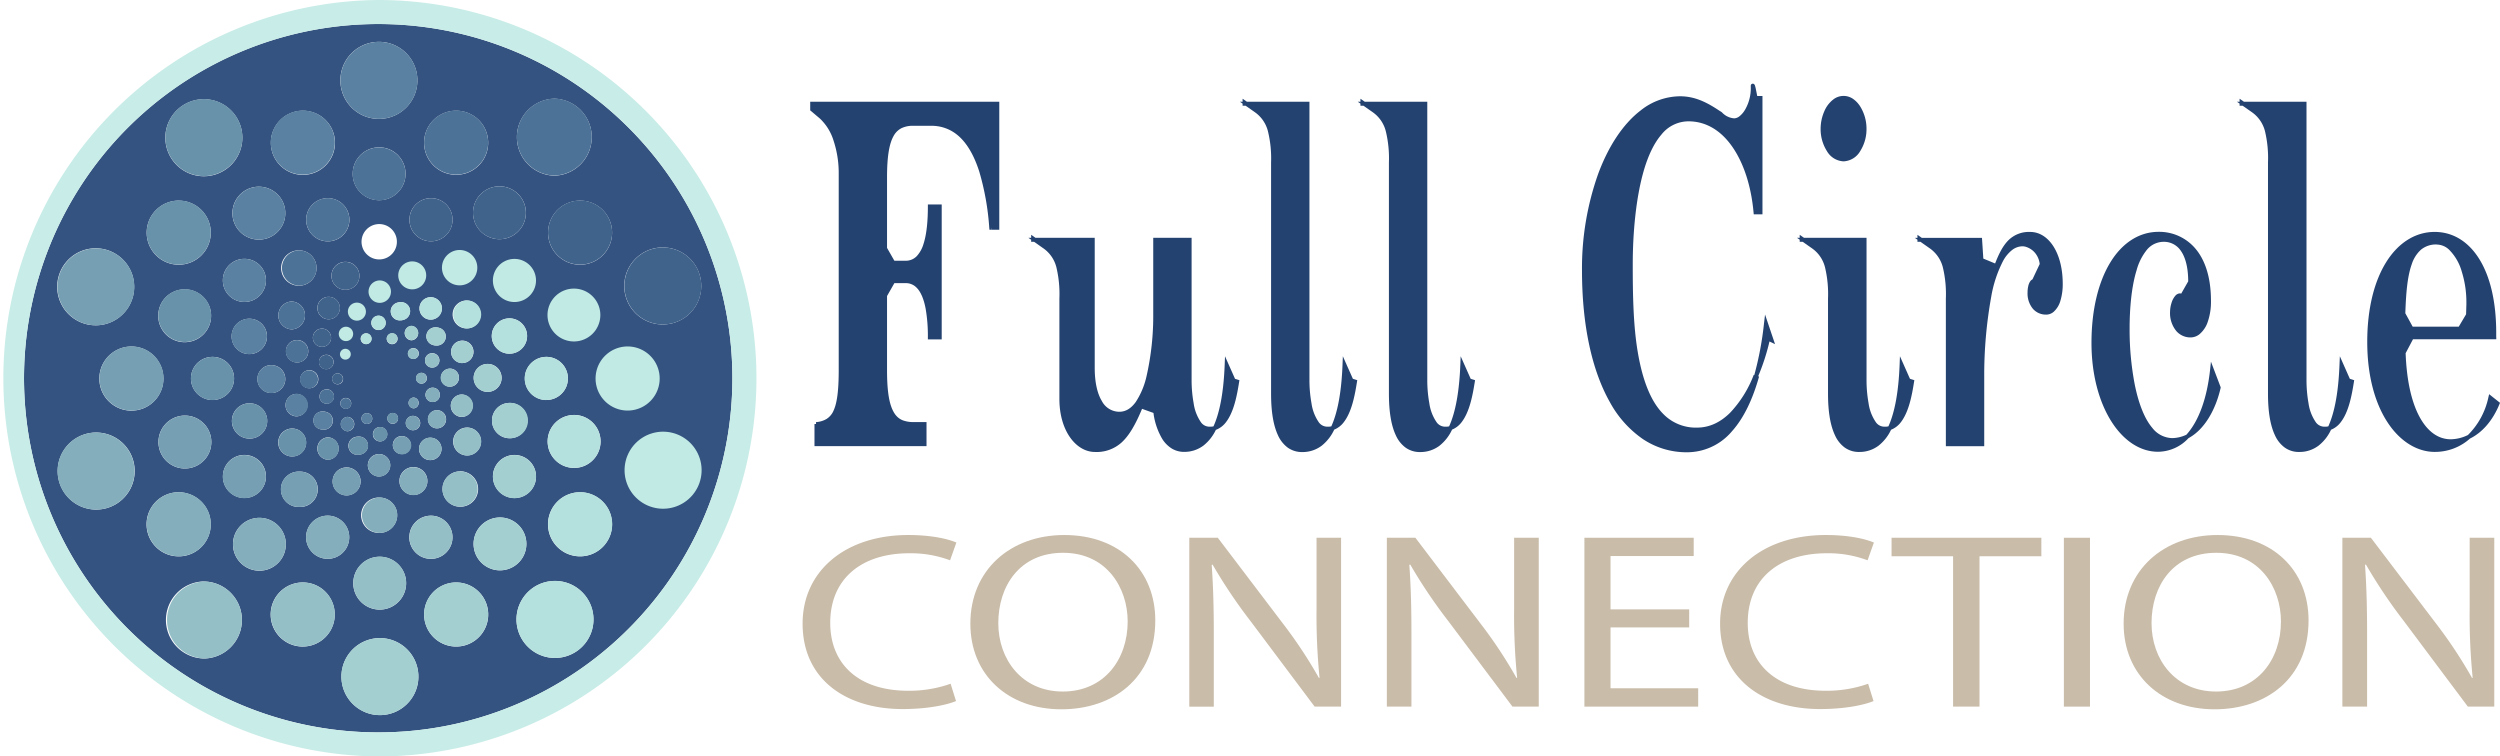 <svg xmlns="http://www.w3.org/2000/svg" viewBox="0 0 831.42 251.57"><defs><style>.cls-1{fill:#244270;}.cls-2{fill:#c9bca9;}.cls-3{fill:#345380;}.cls-4{fill:#c8ece7;}.cls-5{fill:#40638c;}.cls-6{fill:none;}.cls-7{fill:#4d7297;}.cls-8{fill:#5a81a1;}.cls-9{fill:#6891aa;}.cls-10{fill:#769fb3;}.cls-11{fill:#84aebc;}.cls-12{fill:#95bfc7;}.cls-13{fill:#a3cfd1;}.cls-14{fill:#b4e0dd;}.cls-15{fill:#c1eae4;}</style></defs><title>FCCAsset 1</title><g id="Layer_2" data-name="Layer 2"><g id="svg2"><g id="g10"><g id="g12"><path id="path14" class="cls-1" d="M329.66,75.74c-1.53-17.95-6.21-34.57-20-34.57h-6c-6.64,0-9.36,4.4-9.36,17.76V82.61L297,87.39h4.14c6.75,0,8.05-9.74,8.05-18.72h3.27v43.54h-3.27c0-8.78-1.3-18.71-8.05-18.71H297l-2.72,4.77V123.1c0,15.27,3.7,17.94,9.58,17.94h3.59v6.69H271.53V141h-.11c6.1-.57,8.17-4.58,8.17-17.94V57.79c0-8.21-2.51-15.47-6.53-18.91l-2.94-2.48V34.49h61.5V75.74h-2"/><path id="path16" class="cls-1" d="M329.66,75.74l.66-.06c-.77-9-2.31-17.71-5.46-24.24a21.46,21.46,0,0,0-6.08-7.92,14.7,14.7,0,0,0-9.15-3h-6a9.67,9.67,0,0,0-4.57,1c-2,1-3.36,2.94-4.22,5.77s-1.23,6.64-1.24,11.68V82.79l3,5.26h4.53a6.29,6.29,0,0,0,4.57-1.85c1.77-1.75,2.77-4.45,3.37-7.54a54,54,0,0,0,.78-10h-.67v.67h2.6v42.2h-2.6v.67h.67c0-4.43-.32-9.15-1.53-12.86a11.6,11.6,0,0,0-2.62-4.64,6.24,6.24,0,0,0-4.57-1.88h-4.53l-3,5.26v25c0,7.68.91,12.27,2.7,15.06a7.12,7.12,0,0,0,3.32,2.84,10.85,10.85,0,0,0,4.23.71h2.93v5.35H272.2v-6.68h-.78V141l.07.67a9.21,9.21,0,0,0,4.14-1.27c1.76-1.11,2.92-3,3.63-5.78a49.13,49.13,0,0,0,1-11.56V57.79a35.37,35.37,0,0,0-1.79-11.46,18.09,18.09,0,0,0-5-7.95h0l-2.71-2.28v-.93H331V75.07h-1.29v.67l.66-.06-.66.06v.67h2.62V33.83H269.45v2.88l3.18,2.68h0a16.86,16.86,0,0,1,4.58,7.37,34.27,34.27,0,0,1,1.72,11V123.1c0,6.64-.53,10.93-1.73,13.49a6.07,6.07,0,0,1-2.28,2.72,7.79,7.79,0,0,1-3.55,1.07l.06,1.33h.11V141h-.67v7.36h37.26v-8h-4.26a9.68,9.68,0,0,1-3.72-.61c-1.57-.66-2.82-1.92-3.75-4.51S295,128.78,295,123.1V98.45l2.44-4.29h3.75a4.93,4.93,0,0,1,3.63,1.5c1.46,1.43,2.43,3.93,3,6.89a53,53,0,0,1,.76,9.66v.67h4.6V68h-4.6v.66c0,4.46-.34,9.09-1.47,12.52a10.11,10.11,0,0,1-2.28,4.06,5,5,0,0,1-3.64,1.47h-3.75L295,82.44V58.93c0-6.63.69-11,2.11-13.57a6.24,6.24,0,0,1,2.63-2.7,8.47,8.47,0,0,1,3.95-.82h6A13.38,13.38,0,0,1,318,44.58c3.45,2.63,5.94,7.06,7.69,12.54A86.53,86.53,0,0,1,329,75.79l.06.62h.61v-.67"/><path id="path18" class="cls-1" d="M411.41,126.91c-.87,5.54-2.4,13.75-7.4,15.47,2.5-5.35,3.59-12.79,3.92-21l2.28,5.15ZM404,142.38c-2.07,4.39-5.34,7.26-10.13,7.26-5.77,0-8.7-6.11-9.57-12.79l-4.79-1.72c-4.68,11.45-8.6,14.51-15.35,14.51-5.66,0-11.1-6.49-11.1-17V99.23c0-8.41-1-13.94-5.66-17.19l-3.27-2.29h19.27v42.58c0,9.93,3.59,15.28,8.81,15.28,9.91,0,12-21.58,12-33.23V79.75h11.43v46.59c0,6.3,1.3,16.23,6.53,16.23A5.82,5.82,0,0,0,404,142.38ZM343.6,79.75v-.38l.54.38Z"/><path id="path20" class="cls-1" d="M411.41,126.91l-.66-.1a47.25,47.25,0,0,1-2.11,9,14.77,14.77,0,0,1-2,3.77,6.17,6.17,0,0,1-2.84,2.14l.22.63.6.28c2.57-5.49,3.65-13,4-21.26l-.66,0-.61.27,2.4,5.43,1.49.47.2-.64-.66-.1.66.1.2-.63-.91-.29-3.33-7.5-.11,2.86c-.32,8.17-1.42,15.55-3.86,20.75l-.66,1.42,1.48-.51a7.55,7.55,0,0,0,3.46-2.58c2.73-3.52,3.72-9.24,4.39-13.41l.09-.57-.55-.17ZM404,142.38l-.6-.28a13.4,13.4,0,0,1-3.85,5,9.1,9.1,0,0,1-5.68,1.84,6.38,6.38,0,0,1-3.45-1,10,10,0,0,1-3.63-4.46,23.84,23.84,0,0,1-1.83-6.79l-.06-.41-5.77-2.07-.24.59c-2.32,5.69-4.45,9.24-6.73,11.32s-4.72,2.77-8,2.78c-2.57,0-5.15-1.47-7.13-4.27a21,21,0,0,1-3.31-12.06V99.23a39.17,39.17,0,0,0-1.1-10.72,12.31,12.31,0,0,0-4.84-7h0l-1.54-1.08h16.49v41.92c0,5,.9,9,2.54,11.71a7.93,7.93,0,0,0,6.94,4.23c2.74,0,4.94-1.52,6.59-3.83,2.49-3.47,4-8.77,4.87-14.32a103.42,103.42,0,0,0,1.18-15.74v-24H395v45.93A39.84,39.84,0,0,0,396.29,137a12.49,12.49,0,0,0,2.13,4.34,4.76,4.76,0,0,0,3.74,1.89,6.24,6.24,0,0,0,2.07-.23l-.22-.63-.6-.28.6.28-.23-.63a5.28,5.28,0,0,1-1.62.16,3.47,3.47,0,0,1-2.72-1.41,14.66,14.66,0,0,1-2.47-6.38,43,43,0,0,1-.68-7.78V79.08H383.53v25.3a90.62,90.62,0,0,1-2.25,20.82,26,26,0,0,1-3.55,8.47c-1.52,2.1-3.29,3.27-5.51,3.27a6.59,6.59,0,0,1-5.79-3.59c-1.47-2.42-2.36-6.13-2.36-11V79.08H342l5,3.51h0a10.92,10.92,0,0,1,4.32,6.3,38,38,0,0,1,1,10.34v33.41c0,5.37,1.39,9.75,3.55,12.82s5.12,4.84,8.22,4.85a12.37,12.37,0,0,0,8.9-3.14c2.53-2.31,4.7-6,7.06-11.79l-.61-.25-.23.62,4.79,1.72.23-.62-.67.08a22.31,22.31,0,0,0,3.06,9.19,10.06,10.06,0,0,0,3,3,7.79,7.79,0,0,0,4.15,1.16,10.52,10.52,0,0,0,6.49-2.12,14.65,14.65,0,0,0,4.24-5.52l.68-1.45-1.51.53ZM343.6,79.75h.66v-.38h-.66l-.39.54.55.38.38-.54v-.67h-.54v.67h0v.66h2.66l-3.33-2.32v2.32h.67v-.66"/><path id="path22" class="cls-1" d="M450.6,126.91c-.87,5.54-2.4,13.75-7.4,15.47,2.5-5.35,3.59-12.79,3.91-21l2.29,5.15Zm-7.4,15.47c-2.07,4.39-5.34,7.26-10.13,7.26-7,0-9.68-7.64-9.68-18.72V54c0-8.4-1-13.94-5.66-17.19l-3.27-2.29h20.35v91.85c0,6.3,1.31,16.23,6.54,16.23a5.82,5.82,0,0,0,1.85-.19ZM413.92,34.49v-.38l.54.38Z"/><path id="path24" class="cls-1" d="M450.6,126.91l-.66-.1a47.51,47.51,0,0,1-2.11,9,14.86,14.86,0,0,1-2,3.76,6.27,6.27,0,0,1-2.84,2.14l.22.63.6.28c2.57-5.49,3.65-13,4-21.26l-.67,0-.6.27,2.4,5.43,1.48.47.21-.64-.66-.1.66.1.2-.63-.91-.29-3.33-7.5-.11,2.86c-.32,8.17-1.42,15.55-3.86,20.75l-.66,1.42,1.48-.51a7.55,7.55,0,0,0,3.46-2.58c2.73-3.52,3.72-9.24,4.39-13.41l.09-.57-.55-.17Zm-7.4,15.47-.61-.28a13.28,13.28,0,0,1-3.84,5,9.1,9.1,0,0,1-5.68,1.84,6.69,6.69,0,0,1-4.06-1.24c-1.68-1.2-2.93-3.32-3.75-6.2a39.32,39.32,0,0,1-1.21-10.61V54A39.1,39.1,0,0,0,423,43.26a12.28,12.28,0,0,0-4.84-7h0l-1.54-1.08h17.58v91.18A39.44,39.44,0,0,0,435.48,137a12.49,12.49,0,0,0,2.13,4.34,4.76,4.76,0,0,0,3.74,1.89,6.27,6.27,0,0,0,2.07-.23l-.22-.63-.61-.28.61.28-.23-.63a5.28,5.28,0,0,1-1.62.16,3.47,3.47,0,0,1-2.72-1.41,14.66,14.66,0,0,1-2.47-6.38,43,43,0,0,1-.68-7.78V33.83H412.35l5,3.5h0a11,11,0,0,1,4.32,6.3A38,38,0,0,1,422.72,54v76.95c0,5.6.68,10.35,2.29,13.8a10.41,10.41,0,0,0,3.22,4.09,8.07,8.07,0,0,0,4.84,1.5,10.52,10.52,0,0,0,6.49-2.12,14.65,14.65,0,0,0,4.24-5.52l.68-1.45-1.51.53ZM413.92,34.49h.66v-.38h-.66l-.39.54.55.39.38-.55v-.66h-.54v.66h0v.67h2.65l-3.32-2.33v2.33h.67v-.67"/><path id="path26" class="cls-1" d="M489.79,126.91c-.87,5.54-2.4,13.75-7.4,15.47,2.5-5.35,3.59-12.79,3.91-21l2.29,5.15Zm-7.4,15.47c-2.07,4.39-5.34,7.26-10.13,7.26-7,0-9.69-7.64-9.69-18.72V54c0-8.4-1-13.94-5.66-17.19l-3.26-2.29H474v91.85c0,6.3,1.31,16.23,6.53,16.23A5.85,5.85,0,0,0,482.39,142.38ZM453.1,34.49v-.38l.55.38Z"/><path id="path28" class="cls-1" d="M489.79,126.91l-.66-.1a46.81,46.81,0,0,1-2.12,9,14.54,14.54,0,0,1-2,3.76,6.27,6.27,0,0,1-2.84,2.14l.22.63.6.28c2.57-5.49,3.65-13,4-21.26l-.67,0-.61.27,2.41,5.43,1.48.47.21-.64-.66-.1.66.1.2-.63-.91-.29-3.33-7.5-.11,2.86c-.33,8.17-1.42,15.55-3.86,20.75l-.67,1.42,1.49-.51a7.55,7.55,0,0,0,3.46-2.58c2.73-3.52,3.72-9.24,4.39-13.41l.08-.57-.54-.17Zm-7.4,15.47-.61-.28a13.28,13.28,0,0,1-3.84,5,9.12,9.12,0,0,1-5.68,1.84,6.69,6.69,0,0,1-4.06-1.24c-1.68-1.2-2.94-3.32-3.76-6.2a39.76,39.76,0,0,1-1.2-10.61V54a39.1,39.1,0,0,0-1.1-10.71,12.29,12.29,0,0,0-4.85-7h0l-1.54-1.08h17.58v91.18A39.44,39.44,0,0,0,474.67,137a12.32,12.32,0,0,0,2.13,4.34,4.75,4.75,0,0,0,3.73,1.89,6.3,6.3,0,0,0,2.08-.23l-.22-.63-.61-.28.61.28-.23-.63a5.32,5.32,0,0,1-1.63.16,3.46,3.46,0,0,1-2.71-1.41,14.66,14.66,0,0,1-2.47-6.38,43,43,0,0,1-.68-7.78V33.83H451.54l5,3.5h0a11,11,0,0,1,4.33,6.3A38,38,0,0,1,461.91,54v76.95c0,5.6.67,10.35,2.29,13.8a10.32,10.32,0,0,0,3.22,4.09,8.07,8.07,0,0,0,4.84,1.5,10.52,10.52,0,0,0,6.49-2.12,14.65,14.65,0,0,0,4.24-5.52l.68-1.45-1.51.53ZM453.1,34.49h.67v-.38h-.67l-.38.54.54.39.39-.55v-.66h-.55v.66h0v.67h2.65l-3.31-2.33v2.33h.66v-.67"/><path id="path30" class="cls-1" d="M588,112.59A70.45,70.45,0,0,1,584.05,125a107.75,107.75,0,0,0,3.27-17.38l1.85,5.54ZM584.05,125c-4.13,14.89-11.64,24.63-23.29,24.63-21.23,0-34.18-23.87-34.18-59.77,0-31.32,13.83-57.29,31.89-57.29,5,0,8.93,2.1,13.17,5,.22.19.11,0,.33.19l.22.19a6.87,6.87,0,0,0,4.46,2.1c3.05,0,6.21-5.16,6.21-10.7,0-1.14,0-1.9,1,3.25h1.63v38h-1.63c-1.64-18.14-10.24-30.93-22.32-30.93-15.35,0-19.16,27.69-19.16,48.31,0,26.73,2.51,55,22.21,55,8.82,0,15.24-7.63,19.48-17.94"/><path id="path32" class="cls-1" d="M588,112.59l-.65-.14a70.38,70.38,0,0,1-3.88,12.29l.61.27.64.18A108.52,108.52,0,0,0,588,107.71l-.66-.08-.63.21,1.85,5.54.63-.21.29-.61-1.2-.57-.76-.36-.18.82.65.14-.29.6,1.2.58,1.42.68L587,104.61l-.35,2.94a107.73,107.73,0,0,1-3.25,17.27l1.26.45a72.24,72.24,0,0,0,4-12.53l-.65-.15-.29.6ZM584.05,125l-.64-.18c-2,7.38-4.93,13.45-8.68,17.63a18.18,18.18,0,0,1-14,6.51,24.65,24.65,0,0,1-13.93-4.18c-6.14-4.09-11-11.1-14.4-20.46s-5.18-21.06-5.18-34.46c0-15.56,3.44-29.79,9.09-40.07a38.21,38.21,0,0,1,9.93-12.14,20,20,0,0,1,12.2-4.41c4.81,0,8.58,2,12.8,4.85l.37-.55-.44.5.26.18.35.08v-.55l-.1.54h.1v-.55l-.1.54.09-.52-.28.45.19.07.09-.52-.28.45.09-.15-.1.14h0l.09-.15-.1.14,0,0h0l.22.19.44-.5-.44.5a7.56,7.56,0,0,0,4.9,2.27,4.45,4.45,0,0,0,2.67-1,10.53,10.53,0,0,0,3-4.25,16,16,0,0,0,1.21-6.08c0-.22,0-.42,0-.55v-.09l-.4-.06.37.15,0-.09-.4-.06.37.15-.57-.24.45.42.12-.18-.57-.24.45.42-.48-.45v.66a.68.68,0,0,0,.48-.21l-.48-.45v0l-.33.55a.59.59,0,0,0,.33.1v-.65l-.33.55.31-.51-.5.33a.52.52,0,0,0,.19.18l.31-.51-.5.33.3-.2-.33.15,0,.05.3-.2-.33.15,0,.06c.11.34.36,1.48.8,3.81l.11.54h1.51V69.91h-1v.67l.66-.06c-.83-9.16-3.41-17-7.36-22.59s-9.33-9-15.62-9a12.83,12.83,0,0,0-10,4.88c-3.91,4.54-6.33,11.68-7.83,19.63a136.88,136.88,0,0,0-2,24.47c0,13.39.62,27.18,3.74,37.71,1.56,5.27,3.76,9.74,6.87,12.92a16.48,16.48,0,0,0,12.26,5,16.69,16.69,0,0,0,11.92-5.3,39.49,39.49,0,0,0,8.18-13.06l-.62-.25-.64-.18.64.18-.61-.26a38.08,38.08,0,0,1-7.88,12.62c-3.16,3.11-6.78,4.92-11,4.92a15.11,15.11,0,0,1-11.31-4.64c-4.34-4.42-6.94-11.83-8.41-20.65S543,98,543,88c0-10.27,1-22.31,3.8-31.7,1.41-4.69,3.3-8.72,5.73-11.53a11.51,11.51,0,0,1,9-4.42c5.79,0,10.75,3,14.53,8.39s6.32,13,7.12,21.94l.06.61h2.9V31.92h-2.29v.66l.65-.12c-.3-1.58-.51-2.6-.65-3.25-.08-.32-.14-.55-.19-.72l-.1-.25-.12-.17-.16-.14a.7.7,0,0,0-.36-.1h0a.75.75,0,0,0-.46.18.78.78,0,0,0-.2.33l0,.25c0,.22,0,.47,0,.74a14.29,14.29,0,0,1-1.87,7.09,7.73,7.73,0,0,1-1.83,2.19,3,3,0,0,1-1.84.75,6.17,6.17,0,0,1-4-1.93h0l-.22-.2-.44.51.44-.5-.25-.18-.35-.08v.55l.1-.54h-.1v.55l.1-.54-.1.51.28-.44-.18-.07-.1.51.28-.44-.09.14.11-.13h0l-.09.14.11-.13,0,0,0,0,0,0c-4.27-2.88-8.34-5.08-13.55-5.07a21.22,21.22,0,0,0-13,4.68c-5.89,4.5-10.76,11.91-14.18,21.15a93.82,93.82,0,0,0-5.37,32.12c0,18,3.25,33.07,9.22,43.67a35.51,35.51,0,0,0,11,12.36,26,26,0,0,0,14.67,4.41,19.54,19.54,0,0,0,15-7c3.95-4.41,6.89-10.66,9-18.17l-1.26-.43.61.26"/><path id="path34" class="cls-1" d="M635.87,126.91c-.87,5.54-2.4,13.75-7.4,15.47,2.5-5.35,3.59-12.79,3.92-21l2.28,5.15ZM613.12,53c-4,0-7-5-7-10.13s2.94-10.31,7-10.31,7,5.16,7,10.31S617.15,53,613.12,53Zm15.35,89.36c-2.07,4.39-5.34,7.26-10.12,7.26-7,0-9.69-7.64-9.69-18.72V99.23c0-8.41-1-13.94-5.66-17.19l-3.27-2.29h20.36v46.59c0,6.3,1.3,16.23,6.53,16.23a5.79,5.79,0,0,0,1.85-.19ZM599.19,79.75v-.38l.54.38Z"/><path id="path36" class="cls-1" d="M635.87,126.91l-.66-.1a47.51,47.51,0,0,1-2.11,9,14.86,14.86,0,0,1-2,3.76,6.17,6.17,0,0,1-2.84,2.14l.22.63.6.28c2.57-5.49,3.65-13,4-21.26l-.66,0-.61.27,2.4,5.43,1.49.47.2-.64-.66-.1.66.1.2-.63-.91-.29-3.33-7.5-.11,2.86c-.32,8.17-1.42,15.55-3.85,20.75l-.67,1.42,1.49-.51a7.57,7.57,0,0,0,3.45-2.58c2.73-3.52,3.72-9.24,4.39-13.41l.09-.57-.55-.17ZM613.12,53v-.67a5.48,5.48,0,0,1-4.44-2.83,12.39,12.39,0,0,1-1.86-6.63,12.78,12.78,0,0,1,1.87-6.72,7.2,7.2,0,0,1,2-2.15,4.19,4.19,0,0,1,4.84,0,8.37,8.37,0,0,1,2.79,3.61,13.38,13.38,0,0,1,1.09,5.26,12.39,12.39,0,0,1-1.86,6.63,5.48,5.48,0,0,1-4.44,2.83v1.33a6.76,6.76,0,0,0,5.55-3.43,13.61,13.61,0,0,0,2.08-7.36,14,14,0,0,0-2.08-7.44,8.7,8.7,0,0,0-2.39-2.54,5.54,5.54,0,0,0-6.32,0,9.62,9.62,0,0,0-3.27,4.19,14.56,14.56,0,0,0-1.2,5.79,13.61,13.61,0,0,0,2.08,7.36,6.76,6.76,0,0,0,5.55,3.43Zm15.35,89.36-.6-.28a13.38,13.38,0,0,1-3.84,5,9.14,9.14,0,0,1-5.68,1.84,6.7,6.7,0,0,1-4.07-1.24c-1.68-1.2-2.93-3.32-3.75-6.2a39.72,39.72,0,0,1-1.21-10.61V99.23a39.17,39.17,0,0,0-1.1-10.72,12.31,12.31,0,0,0-4.84-7h0l-1.54-1.08h17.58v45.93A39.84,39.84,0,0,0,620.75,137a12.49,12.49,0,0,0,2.13,4.34,4.76,4.76,0,0,0,3.74,1.89,6.24,6.24,0,0,0,2.07-.23l-.22-.63-.6-.28.6.28-.22-.63a5.39,5.39,0,0,1-1.63.16,3.45,3.45,0,0,1-2.71-1.41,14.66,14.66,0,0,1-2.48-6.38,43,43,0,0,1-.68-7.78V79.08H597.62l5,3.51h0a10.92,10.92,0,0,1,4.32,6.3,38,38,0,0,1,1,10.34v31.69c0,5.6.68,10.35,2.3,13.8a10.3,10.3,0,0,0,3.21,4.09,8.08,8.08,0,0,0,4.85,1.5,10.51,10.51,0,0,0,6.48-2.12,14.65,14.65,0,0,0,4.24-5.52l.68-1.45-1.5.53ZM599.19,79.75h.66v-.38h-.66l-.38.54.54.38.38-.54v-.67h-.54v.67h0v.66h2.66l-3.33-2.32v2.32h.67v-.66"/><path id="path38" class="cls-1" d="M680.5,104c-2.94,0-5.44-2.29-5.44-6.68,0-1.91.54-3.63,1.41-3.82L679.09,88a7.12,7.12,0,0,0-6.32-6.69c-11.75,0-13.5,31.32-13.5,44.12v22.34H647.84V99.23c0-8.41-1-13.94-5.65-17.19l-3.27-2.29h19.59l.44,6.68,5,2.1c2.83-7.64,5.66-10.69,11.33-10.69s10.12,6.49,10.12,16.61C685.4,99.61,683.66,104,680.5,104ZM638.37,79.75v-.38l.55.38Z"/><path id="path40" class="cls-1" d="M680.5,104v-.67a4.29,4.29,0,0,1-3.32-1.47,6.63,6.63,0,0,1-1.46-4.54,7.17,7.17,0,0,1,.35-2.34,2.34,2.34,0,0,1,.34-.66c.11-.14.18-.17.21-.17l.32-.08,2.83-6,0-.19a8.09,8.09,0,0,0-3-5.73A7.93,7.93,0,0,0,674.55,81a5.29,5.29,0,0,0-1.78-.36,7.14,7.14,0,0,0-4.35,1.5c-2.22,1.68-3.88,4.53-5.18,8-3.9,10.44-4.63,26.82-4.63,35.27v21.67h-10.1V99.23a39.17,39.17,0,0,0-1.1-10.72,12.35,12.35,0,0,0-4.84-7h0L641,80.41h16.86l.42,6.48,6,2.53.24-.65c1.4-3.79,2.79-6.38,4.44-8a8.33,8.33,0,0,1,6.26-2.3c2.5,0,4.82,1.45,6.58,4.21s2.87,6.78,2.87,11.74a15.51,15.51,0,0,1-1.2,6.42,5.14,5.14,0,0,1-1.35,1.84,2.59,2.59,0,0,1-1.68.62v1.34a3.94,3.94,0,0,0,2.52-.92,7.83,7.83,0,0,0,2.3-3.82,19,19,0,0,0,.74-5.48c0-5.16-1.16-9.43-3.08-12.46s-4.65-4.82-7.7-4.82a9.67,9.67,0,0,0-7.19,2.67c-1.89,1.84-3.33,4.6-4.76,8.46l.62.23.26-.61L659.59,86l-.45-6.9H636.81l5,3.51h0a11,11,0,0,1,4.32,6.3,38,38,0,0,1,1,10.34V148.4h12.76v-23a147,147,0,0,1,2.33-26.73,40.84,40.84,0,0,1,4-12,11.7,11.7,0,0,1,2.94-3.52,5.74,5.74,0,0,1,3.55-1.24,4.35,4.35,0,0,1,1.33.28,6.49,6.49,0,0,1,2.65,1.8,7,7,0,0,1,1.67,4l.67-.07-.61-.28-2.61,5.53.6.29-.14-.66a1.79,1.79,0,0,0-1,.65,4.4,4.4,0,0,0-.73,1.67,9.22,9.22,0,0,0-.24,2.16,8,8,0,0,0,1.79,5.43,5.72,5.72,0,0,0,4.32,1.92ZM638.37,79.75H639v-.38h-.67l-.38.54.55.38.38-.54v-.67h-.55v.67h0v.66H641l-3.32-2.32v2.32h.66v-.66"/><path id="path42" class="cls-1" d="M727.64,145.06c4.13-4.59,7-12,8.05-22l2.18,5.72C736.24,136.08,732.53,142.38,727.64,145.06Zm0,0a13.25,13.25,0,0,1-9.91,4.58c-11.65,0-21.44-14.9-21.44-35.52,0-22.15,9.25-36.28,21.66-36.28,8.38,0,16.76,6.11,16.76,22.34,0,6.49-2.5,11.46-6.2,11.46-3,0-6.1-2.48-6.1-7.83,0-2.48,1.2-5.54,2.61-5.54.22,0,.44.19.66.19l2.72-4.77c0-9.93-3.92-13.94-8.82-13.94-9.79,0-12.08,16.61-12.08,29.6,0,15.27,3.37,37,14.91,37a12.46,12.46,0,0,0,5.23-1.33"/><path id="path44" class="cls-1" d="M727.64,145.06l.49.44c4.28-4.74,7.12-12.32,8.22-22.33l-.66-.07-.62.23,2.17,5.73.63-.24-.65-.14c-1.6,7.13-5.26,13.27-9.9,15.79l.32.59.49.44-.49-.44.32.58c5.15-2.83,8.89-9.29,10.56-16.67l0-.2-3.23-8.5L735,123c-1.08,9.85-3.89,17.17-7.89,21.59l-2.63,2.91,3.45-1.88Zm0,0-.49-.46a12.55,12.55,0,0,1-9.42,4.37c-5.52,0-10.69-3.53-14.52-9.71S697,124.33,697,114.12c0-11,2.3-19.94,6.08-26.1s9-9.51,14.92-9.52a14.4,14.4,0,0,1,11,4.86c3,3.41,5.07,8.81,5.08,16.82a17.21,17.21,0,0,1-1.64,7.85,6.73,6.73,0,0,1-1.77,2.2,3.49,3.49,0,0,1-2.13.74,4.9,4.9,0,0,1-3.7-1.68,8.08,8.08,0,0,1-1.73-5.48,8.7,8.7,0,0,1,.72-3.43,3.73,3.73,0,0,1,.7-1.13c.24-.25.42-.32.52-.31V98.7l0,.23h0V98.7l0,.23v0h0v0l.19.09a1.34,1.34,0,0,0,.51.11h.39l3-5.26v-.18c0-5-1-8.67-2.69-11.08a8,8,0,0,0-6.79-3.53,8.53,8.53,0,0,0-6.51,3c-2.53,2.81-4.05,7.17-5,12.05a83.68,83.68,0,0,0-1.25,15.2c0,7.68.84,17,3.16,24.44a26.78,26.78,0,0,0,4.72,9.39,9.93,9.93,0,0,0,7.7,3.88,13,13,0,0,0,5.51-1.4l-.28-.6-.49-.46.49.46-.29-.61a11.57,11.57,0,0,1-4.94,1.27,8.6,8.6,0,0,1-6.69-3.4c-2.78-3.26-4.71-8.66-5.89-14.67a96.7,96.7,0,0,1-1.66-18.3c0-6.46.57-13.81,2.33-19.48A18.55,18.55,0,0,1,714.05,83a7.24,7.24,0,0,1,5.53-2.58,6.71,6.71,0,0,1,5.7,3c1.48,2.08,2.45,5.43,2.45,10.31h.67l-.58-.33-2.72,4.77.58.33V98l0-.23h0V98l0-.23v0h0v0l-.2-.08a1.31,1.31,0,0,0-.51-.12,2.11,2.11,0,0,0-1.48.73,6.35,6.35,0,0,0-1.31,2.43,10.24,10.24,0,0,0-.49,3,9.36,9.36,0,0,0,2.08,6.36,6.2,6.2,0,0,0,4.69,2.13,4.79,4.79,0,0,0,2.93-1,9.1,9.1,0,0,0,2.91-4.41,20.46,20.46,0,0,0,1-6.7c0-8.23-2.13-14-5.41-17.7a15.73,15.73,0,0,0-12-5.31c-6.48,0-12.12,3.71-16.05,10.15s-6.28,15.63-6.28,26.8c0,10.42,2.47,19.41,6.45,25.84s9.53,10.34,15.66,10.35a13.94,13.94,0,0,0,10.4-4.8l2.32-2.51-3.1,1.45.29.61"/><path id="path46" class="cls-1" d="M782.17,126.91c-.87,5.54-2.39,13.75-7.4,15.47,2.5-5.35,3.6-12.79,3.92-21l2.29,5.15Zm-7.4,15.47c-2.06,4.39-5.33,7.26-10.12,7.26-7,0-9.69-7.64-9.69-18.72V54c0-8.4-1-13.94-5.66-17.19L746,34.49h20.35v91.85c0,6.3,1.31,16.23,6.53,16.23A5.79,5.79,0,0,0,774.77,142.38ZM745.49,34.49v-.38l.55.38Z"/><path id="path48" class="cls-1" d="M782.17,126.91l-.66-.1a47.51,47.51,0,0,1-2.11,9,14.56,14.56,0,0,1-2,3.76,6.17,6.17,0,0,1-2.84,2.14l.22.63.6.28c2.57-5.49,3.66-13,4-21.26l-.67,0-.61.27,2.41,5.43,1.48.47.2-.64-.66-.1.66.1.21-.63-.92-.29-3.32-7.5-.12,2.86c-.32,8.17-1.41,15.55-3.85,20.75l-.67,1.42L775,143a7.47,7.47,0,0,0,3.45-2.58c2.74-3.52,3.72-9.24,4.39-13.41l.09-.57-.54-.17Zm-7.4,15.47-.6-.28a13.38,13.38,0,0,1-3.84,5,9.14,9.14,0,0,1-5.68,1.84,6.69,6.69,0,0,1-4.06-1.24c-1.68-1.2-2.94-3.32-3.76-6.2a39.76,39.76,0,0,1-1.2-10.61V54a39.1,39.1,0,0,0-1.1-10.71,12.34,12.34,0,0,0-4.85-7h0l-1.53-1.08h17.57v91.18A39.86,39.86,0,0,0,767.06,137a12.48,12.48,0,0,0,2.12,4.34,4.77,4.77,0,0,0,3.74,1.89A6.24,6.24,0,0,0,775,143l-.22-.63-.6-.28.6.28-.22-.63a5.35,5.35,0,0,1-1.63.16,3.46,3.46,0,0,1-2.71-1.41,14.66,14.66,0,0,1-2.48-6.38,43.84,43.84,0,0,1-.67-7.78V33.83H743.93l5,3.5h0a11,11,0,0,1,4.33,6.3,38.06,38.06,0,0,1,1,10.34v76.95c0,5.6.68,10.35,2.3,13.8a10.32,10.32,0,0,0,3.22,4.09,8,8,0,0,0,4.84,1.5,10.49,10.49,0,0,0,6.48-2.12,14.41,14.41,0,0,0,4.24-5.53l.69-1.44-1.51.53ZM745.49,34.49h.67v-.38h-.67l-.38.54.54.39.39-.55v-.66h-.55v.66h0v.67h2.66l-3.33-2.33v2.33h.67v-.67"/><path id="path50" class="cls-1" d="M821.14,145.25a25.55,25.55,0,0,0,7.08-13l2.39,1.91C828.44,139.52,825.06,143.34,821.14,145.25ZM810.37,80.7c-9.47,0-10.67,10.89-11.11,23.68l2.73,5H818.1l2.72-4.59.11-3.43v-1c0-8.78-3.7-19.67-10.56-19.67Zm19.15,31.51H802.09l-2.72,5.16c.76,20.62,7.84,29.4,15.68,29.4a14.06,14.06,0,0,0,6.09-1.52,16.77,16.77,0,0,1-11.43,4.39c-10.88,0-21.77-12.79-21.77-35.9,0-22.34,9.58-35.9,21.77-35.9,11.76,0,19.81,12.41,19.81,32.84v1.53"/><path id="path52" class="cls-1" d="M821.14,145.25l.46.48a26.14,26.14,0,0,0,7.27-13.31l-.65-.16-.42.52,2.4,1.91.41-.52-.61-.25c-2.13,5.23-5.41,8.91-9.15,10.73l.29.6.46.48-.46-.48.3.6c4.09-2,7.57-6,9.79-11.43l.19-.46-3.61-2.87-.24,1a24.89,24.89,0,0,1-6.88,12.65l-3.2,3,4-1.92ZM810.37,80.7V80a9.13,9.13,0,0,0-6.1,2c-2.36,2-3.66,5.19-4.45,9a82.27,82.27,0,0,0-1.22,13.23v.18l3,5.47h16.88l3-5.05.11-3.62v-1A33.06,33.06,0,0,0,818.82,87,14.85,14.85,0,0,0,815.35,82a7.4,7.4,0,0,0-5-2v1.33a6.1,6.1,0,0,1,4.1,1.67,16.75,16.75,0,0,1,4.29,7.45,33.73,33.73,0,0,1,1.5,9.88v.95l-.1,3.25-2.44,4.11H802.38l-2.53-4.62-.59.32.67,0c.21-6.38.63-12.26,2.13-16.43a11,11,0,0,1,3.07-4.86,7.78,7.78,0,0,1,5.24-1.74Zm19.15,31.51v-.67H801.69l-3,5.67v.18c.38,10.38,2.35,17.84,5.27,22.76s6.89,7.3,11.07,7.29a14.79,14.79,0,0,0,6.39-1.59l-.3-.6-.44-.5a16.1,16.1,0,0,1-11,4.22c-5.17,0-10.41-3-14.41-9s-6.69-14.79-6.69-26.24c0-11.08,2.38-19.93,6.21-26s9.06-9.26,14.89-9.27c5.64,0,10.34,2.94,13.75,8.45s5.4,13.6,5.4,23.73v1.53h.66v0h.67v-1.53c0-10.3-2-18.62-5.59-24.43s-8.76-9.09-14.89-9.08c-6.35,0-12,3.56-16,9.88s-6.41,15.42-6.41,26.69c0,11.66,2.74,20.76,6.91,27s9.81,9.58,15.52,9.59a17.45,17.45,0,0,0,11.88-4.57l3.49-3.15-4.23,2.06a13.35,13.35,0,0,1-5.8,1.46c-3.66,0-7.15-2-9.92-6.65s-4.72-11.88-5.09-22.12l-.67,0,.59.31,2.53-4.8h27.7v-.67h-.67"/><path id="path54" class="cls-2" d="M317.94,233.15c-3.2,1.33-9.59,2.66-17.77,2.66-19,0-33.25-10-33.25-28.4,0-17.57,14.28-29.48,35.14-29.48,8.39,0,13.68,1.5,16,2.5l-2.1,5.91A37.1,37.1,0,0,0,302.36,184c-15.77,0-26.25,8.41-26.25,23.15,0,13.74,9.48,22.57,25.85,22.57a41,41,0,0,0,14.18-2.33l1.8,5.75"/><path id="path56" class="cls-2" d="M332,207.24c0,12,7.79,22.74,21.46,22.74s21.57-10.58,21.57-23.32c0-11.16-7-22.82-21.47-22.82S332,194.92,332,207.24Zm52.21-.91c0,19.32-14.07,29.56-31.24,29.56-17.78,0-30.26-11.49-30.26-28.48,0-17.82,13.28-29.48,31.25-29.48,18.37,0,30.25,11.74,30.25,28.4"/><path id="path58" class="cls-2" d="M395.52,235V178.84H405l21.56,28.4a153.54,153.54,0,0,1,12.08,18.24l.2-.08a208.12,208.12,0,0,1-1-23.07V178.84H446V235h-8.79l-21.36-28.49a171.55,171.55,0,0,1-12.58-18.74l-.3.09c.5,7.08.7,13.82.7,23.15v24h-8.19"/><path id="path60" class="cls-2" d="M461.22,235V178.84h9.49l21.56,28.4a152.32,152.32,0,0,1,12.08,18.24l.2-.08a208.12,208.12,0,0,1-1-23.07V178.84h8.19V235H503l-21.37-28.49A171.55,171.55,0,0,1,469,187.75l-.3.09c.5,7.08.7,13.82.7,23.15v24h-8.19"/><path id="path62" class="cls-2" d="M561.77,208.66H535.61V228.9h29.15V235H526.92V178.84h36.35v6.08H535.61v17.74h26.16v6"/><path id="path64" class="cls-2" d="M623.07,233.15c-3.19,1.33-9.58,2.66-17.77,2.66-19,0-33.25-10-33.25-28.4,0-17.57,14.28-29.48,35.15-29.48,8.38,0,13.67,1.5,16,2.5l-2.1,5.91A37,37,0,0,0,607.5,184c-15.78,0-26.26,8.41-26.26,23.15,0,13.74,9.48,22.57,25.86,22.57a41,41,0,0,0,14.18-2.33l1.79,5.75"/><path id="path66" class="cls-2" d="M649.53,185H629.07v-6.17h49.82V185H658.32v50h-8.79V185"/><path id="path68" class="cls-2" d="M695.06,178.84V235h-8.68V178.84h8.68"/><path id="path70" class="cls-2" d="M715.53,207.24c0,12,7.79,22.74,21.47,22.74s21.57-10.58,21.57-23.32c0-11.16-7-22.82-21.47-22.82S715.53,194.92,715.53,207.24Zm52.22-.91c0,19.32-14.08,29.56-31.25,29.56-17.77,0-30.25-11.49-30.25-28.48,0-17.82,13.28-29.48,31.25-29.48,18.37,0,30.25,11.74,30.25,28.4"/><path id="path72" class="cls-2" d="M779,235V178.84h9.48l21.57,28.4a154.78,154.78,0,0,1,12.08,18.24l.2-.08a208.12,208.12,0,0,1-1-23.07V178.84h8.19V235h-8.79L799.4,206.49a171.41,171.41,0,0,1-12.57-18.74l-.3.09c.49,7.08.69,13.82.69,23.15v24H779"/><path id="path74" class="cls-3" d="M125.78,243.57a117.79,117.79,0,1,1,83.29-34.5,117.4,117.4,0,0,1-83.29,34.5m.55-31.35a12.8,12.8,0,1,0,10.36,5.26,12.79,12.79,0,0,0-10.36-5.26M68,193.37h0A12.81,12.81,0,0,0,68,219h0a12.81,12.81,0,0,0,0-25.61m116.56-.18a12.8,12.8,0,1,0,3.94.62,12.82,12.82,0,0,0-3.94-.62m-83.89.5a10.66,10.66,0,1,0,10.13,7.36,10.57,10.57,0,0,0-10.13-7.36m51,0a10.66,10.66,0,1,0,6.26,2,10.65,10.65,0,0,0-6.26-2m-25.4-8.55a8.79,8.79,0,1,0,7.11,3.61,8.79,8.79,0,0,0-7.11-3.61m-40-12.94h0a8.79,8.79,0,0,0,0,17.58h0a8.79,8.79,0,0,0,0-17.58m80-.12a8.79,8.79,0,0,0-2.7,17.15,8.51,8.51,0,0,0,2.7.43,8.79,8.79,0,0,0,0-17.58M109,171.5a7.17,7.17,0,1,0,6.81,5,7.16,7.16,0,0,0-6.81-5m34.31,0a7.18,7.18,0,1,0,4.21,1.37,7.18,7.18,0,0,0-4.21-1.37m-83.91-7.79a10.66,10.66,0,0,0-3.29,20.8,10.78,10.78,0,0,0,3.3.52,10.65,10.65,0,0,0,3.28-20.79,10.48,10.48,0,0,0-3.29-.53m133.5,0a10.66,10.66,0,1,0,10.66,10.65,10.65,10.65,0,0,0-10.66-10.65m-66.68,1.76a5.88,5.88,0,1,0,0,11.75,5.77,5.77,0,0,0,3.45-1.13,5.87,5.87,0,0,0-3.46-10.62M32,143.85a12.81,12.81,0,1,0,7.51,2.44A12.8,12.8,0,0,0,32,143.85m67.56,13h0a5.88,5.88,0,1,0,0,11.75h0a5.88,5.88,0,1,0,0-11.75m53.47-.09a5.88,5.88,0,0,0-1.81,11.47,6,6,0,0,0,1.81.29A5.88,5.88,0,0,0,154.79,157a6.05,6.05,0,0,0-1.81-.29m-71.7-5.41a7.16,7.16,0,1,0,2.22.35,7.17,7.17,0,0,0-2.22-.35m89.82,0a7.17,7.17,0,1,0,7.17,7.17,7.17,7.17,0,0,0-7.17-7.17m-55.83,4.15a4.65,4.65,0,0,0,0,9.3,4.65,4.65,0,0,0,0-9.3m22.23-.12a4.64,4.64,0,0,0-2.71,8.42,4.64,4.64,0,0,0,6.48-1.07,4.64,4.64,0,0,0-3.77-7.35M126.08,151a3.73,3.73,0,1,0,3,1.55,3.71,3.71,0,0,0-3-1.55M61.51,138.21a8.8,8.8,0,1,0,5.15,1.68,8.77,8.77,0,0,0-5.15-1.68M190.94,138a9,9,0,0,0-2.73.43,8.81,8.81,0,1,0,2.73-.43m-47.86,7.56a3.73,3.73,0,0,0-1.16,7.27,3.67,3.67,0,0,0,1.17.19,3.73,3.73,0,0,0,1.16-7.28,4,4,0,0,0-1.17-.18m-34-.13a3.74,3.74,0,0,0,0,7.47h0a3.74,3.74,0,0,0,0-7.47h0m-11.91-2.92a4.65,4.65,0,0,0-1.41,9.08,4.93,4.93,0,0,0,1.41.22,4.65,4.65,0,0,0,1.41-9.08,5,5,0,0,0-1.41-.22m58.18-.32h0a4.64,4.64,0,0,0,0,9.28h0a4.64,4.64,0,0,0,0-9.28m-36.2,3a3.32,3.32,0,0,0-1,.15,3,3,0,0,0,1,5.9,3,3,0,0,0,1-.16,3,3,0,0,0-1-5.89m14.48-.17a3,3,0,1,0,1.75.56,3,3,0,0,0-1.75-.56m-7.21-3a2.39,2.39,0,1,0,1.92,1,2.39,2.39,0,0,0-1.92-1M83,134.12a5.87,5.87,0,0,0-3.45,10.63,5.88,5.88,0,0,0,8.21-1.31A5.88,5.88,0,0,0,83,134.12m86.51-.13a6.13,6.13,0,0,0-1.83.29,5.88,5.88,0,1,0,1.83-.29m-53.93,4.65h0a2.4,2.4,0,0,0,0,4.79h0a2.4,2.4,0,0,0,0-4.79m21.77-.34a2.39,2.39,0,0,0-.7,4.68,2.13,2.13,0,0,0,.7.11,2.39,2.39,0,0,0,.7-4.68,2.43,2.43,0,0,0-.7-.11m-29.92-1.46a3,3,0,0,0-.9,5.91,2.82,2.82,0,0,0,.9.14,3,3,0,0,0,.9-5.92,3.11,3.11,0,0,0-.9-.13m37.91-.43h0a3,3,0,0,0,0,6.05h0a3,3,0,0,0,0-6.05m-23.34,1a1.88,1.88,0,0,0-.57.09A1.8,1.8,0,0,0,122,141a1.88,1.88,0,0,0,.57-.09,1.8,1.8,0,0,0-.57-3.51m8.62-.06a1.77,1.77,0,0,0-1.46.76,1.8,1.8,0,0,0,1.46,2.85,1.8,1.8,0,0,0,1-3.27,1.78,1.78,0,0,0-1-.34m23-6.14a3.77,3.77,0,0,0-1.14.18,3.74,3.74,0,0,0,1.14,7.29,3.74,3.74,0,0,0,0-7.47M98.69,131a3.74,3.74,0,0,0-2.21,6.75,3.78,3.78,0,0,0,2.2.72,3.74,3.74,0,0,0,0-7.47m-55-15.75a10.66,10.66,0,1,0,8.63,4.39,10.59,10.59,0,0,0-8.63-4.39M115,132.34a1.8,1.8,0,0,0-.55,3.52,1.76,1.76,0,0,0,.55.09,1.8,1.8,0,0,0,.54-3.52,1.7,1.7,0,0,0-.54-.09m22.56-.14h0a1.81,1.81,0,0,0,0,3.61h0a1.81,1.81,0,0,0,0-3.61m-28.86-2.72a2.41,2.41,0,0,0-2,1,2.38,2.38,0,0,0,.59,3.33,2.31,2.31,0,0,0,1.37.44,2.39,2.39,0,0,0,1.38-4.35,2.36,2.36,0,0,0-1.38-.44m35.24-.54a2.39,2.39,0,0,0-2.27,3.16,2.39,2.39,0,0,0,2.27,1.62,2.35,2.35,0,0,0,.77-.13,2.39,2.39,0,0,0-.77-4.65m37.8-10.23a7.17,7.17,0,0,0-5.8,11.38,7.17,7.17,0,1,0,5.8-11.38m-111,0a7.17,7.17,0,1,0,5.81,3,7.12,7.12,0,0,0-5.81-3m19.56,2.73A4.64,4.64,0,1,0,94,123.33a4.62,4.62,0,0,0-3.74-1.89m71.92-.41a4.65,4.65,0,1,0,3.74,1.89,4.62,4.62,0,0,0-3.74-1.89m-59.39,2.09a3,3,0,1,0,1.81,5.45,3,3,0,0,0-1.81-5.45m46.86-.53a3,3,0,0,0-1.81.6,3,3,0,1,0,1.81-.6m-37.38,1.57a1.82,1.82,0,0,0-1.06.35,1.8,1.8,0,0,0-.39,2.52,1.8,1.8,0,1,0,2.9-2.13,1.79,1.79,0,0,0-1.45-.74m27.89-.17a1.75,1.75,0,0,0-1.06.35,1.8,1.8,0,0,0,1.07,3.25,1.75,1.75,0,0,0,1.06-.35,1.8,1.8,0,0,0,.39-2.52,1.84,1.84,0,0,0-1.46-.73m-31.65-6a2.35,2.35,0,0,0-.77.13,2.39,2.39,0,0,0,.77,4.66,2.36,2.36,0,0,0,.78-.13,2.39,2.39,0,0,0-.78-4.66m35.24-.54a2.4,2.4,0,1,0,1.38.44,2.36,2.36,0,0,0-1.38-.44m10-4.17a3.73,3.73,0,1,0,2.2.72,3.73,3.73,0,0,0-2.2-.72m-54.95-.2a3.77,3.77,0,0,0-1.14.18,3.74,3.74,0,0,0,1.14,7.29,3.74,3.74,0,0,0,3.55-4.88,3.72,3.72,0,0,0-3.55-2.59m38.67,2.69a1.8,1.8,0,0,0-.54,3.52,1.68,1.68,0,0,0,.54.08,1.8,1.8,0,0,0,.55-3.52,2.09,2.09,0,0,0-.55-.08M82.92,106a5.88,5.88,0,1,0,5.58,4.06A5.84,5.84,0,0,0,82.92,106m86.51-.13a5.88,5.88,0,1,0,3.44,1.12,5.9,5.9,0,0,0-3.44-1.12m-62.35,3.41h0a3,3,0,0,0,0,6.06h0a3,3,0,0,0,0-6.06m37.91-.42a3,3,0,0,0-.9,5.91,3.13,3.13,0,0,0,.9.14,3,3,0,0,0,.9-5.92,3.11,3.11,0,0,0-.9-.13m-23.19,2a1.8,1.8,0,1,0,1,.34,1.79,1.79,0,0,0-1-.34m8.62,0a1.88,1.88,0,0,0-.57.09,1.81,1.81,0,1,0,.57-.09m-69-14.63a9,9,0,0,0-2.73.43,8.79,8.79,0,0,0,2.73,17.15,8.79,8.79,0,0,0,0-17.58m75.41,12.17h0a2.4,2.4,0,0,0,0,4.79h0a2.4,2.4,0,0,0,0-4.79M125.9,105a2.39,2.39,0,1,0,1.92,1,2.39,2.39,0,0,0-1.92-1M97,100.26h0a4.65,4.65,0,0,0,0,9.29h0a4.65,4.65,0,0,0,0-9.29m58.18-.33a4.65,4.65,0,1,0,1.41.22,4.64,4.64,0,0,0-1.41-.22M31.85,82.57A12.81,12.81,0,1,0,44,91.41a12.84,12.84,0,0,0-12.17-8.84m188.6-.28a12.81,12.81,0,1,0,7.5,2.44,12.79,12.79,0,0,0-7.5-2.44m-87.27,18.2a3,3,0,0,0-1,.16,3,3,0,0,0,1,5.89,3,3,0,0,0,1-.16,3,3,0,0,0-1-5.89m10.07-1.65a3.73,3.73,0,0,0,0,7.46h0a3.73,3.73,0,0,0,0-7.46h0m-33.95-.12a3.73,3.73,0,0,0-1.17,7.27,3.67,3.67,0,0,0,1.17.19,3.73,3.73,0,0,0,1.16-7.28,4,4,0,0,0-1.16-.18m-28-12.64a7.17,7.17,0,1,0,7.17,7.17,7.17,7.17,0,0,0-7.17-7.17m33.61,1a4.65,4.65,0,1,0,2.7.87,4.59,4.59,0,0,0-2.7-.87M99.4,83.25a5.89,5.89,0,1,0,1.81.29,5.71,5.71,0,0,0-1.81-.29m93.54-16.53a10.66,10.66,0,0,0-3.3,20.8,10.87,10.87,0,0,0,3.3.52,10.66,10.66,0,0,0,3.29-20.79,10.48,10.48,0,0,0-3.29-.53m-133.5,0A10.66,10.66,0,1,0,70.1,77.38,10.66,10.66,0,0,0,59.44,66.73m66.68,7.79a5.88,5.88,0,1,0,4.75,2.42,5.86,5.86,0,0,0-4.75-2.42m17.23-8.61a7.17,7.17,0,1,0,6.82,5,7.15,7.15,0,0,0-6.82-5m-34.31,0a7.17,7.17,0,0,0-4.22,13,7.18,7.18,0,0,0,10-1.58A7.18,7.18,0,0,0,109,65.91M86.11,62.09a8.8,8.8,0,1,0,2.7.43,8.81,8.81,0,0,0-2.7-.43m80-.12h0a8.79,8.79,0,0,0,0,17.58h0a8.79,8.79,0,0,0,0-17.58M126.08,49a8.79,8.79,0,1,0,7.11,3.61A8.73,8.73,0,0,0,126.08,49M67.79,33a12.81,12.81,0,1,0,3.94.62A12.8,12.8,0,0,0,67.79,33m116.56-.18h0a12.81,12.81,0,0,0,0,25.61h0a12.81,12.81,0,0,0,0-25.61m-32.66,4a10.66,10.66,0,0,0,0,21.32,10.82,10.82,0,0,0,3.3-.52,10.66,10.66,0,0,0-3.29-20.8m-51,0a10.67,10.67,0,1,0,6.26,2,10.66,10.66,0,0,0-6.26-2M126,13.92a12.81,12.81,0,1,0,10.36,5.27A12.77,12.77,0,0,0,126,13.92"/><path id="path76" class="cls-4" d="M125.79,251.57h0A125.79,125.79,0,0,1,125.78,0h0A125.78,125.78,0,0,1,251.57,125.78h0A125.78,125.78,0,0,1,125.79,251.57M125.78,8a117.79,117.79,0,1,0,83.29,34.5A117.4,117.4,0,0,0,125.78,8"/><path id="path78" class="cls-5" d="M112.25,127.77a1.82,1.82,0,0,1-1.46-.74,1.8,1.8,0,0,1,.39-2.52,1.82,1.82,0,0,1,1.06-.35,1.81,1.81,0,0,1,1.07,3.26,1.82,1.82,0,0,1-1.06.35"/><path id="path80" class="cls-5" d="M108.48,122.82a2.39,2.39,0,0,1-.77-4.66,2.35,2.35,0,0,1,.77-.13,2.39,2.39,0,0,1,.78,4.66,2.36,2.36,0,0,1-.78.13"/><path id="path82" class="cls-5" d="M107.08,115.35a3,3,0,0,1,0-6.06h0a3,3,0,0,1,0,6.06h0"/><path id="path84" class="cls-5" d="M109.3,106.18a3.67,3.67,0,0,1-1.17-.19,3.73,3.73,0,0,1,1.17-7.27,4,4,0,0,1,1.16.18,3.73,3.73,0,0,1-1.16,7.28"/><path id="path86" class="cls-5" d="M114.88,96.39a4.64,4.64,0,1,1,3.78-1.94,4.66,4.66,0,0,1-3.78,1.94"/><path id="path88" class="cls-6" d="M126.13,86.27a5.87,5.87,0,1,1,3.45-1.12,5.86,5.86,0,0,1-3.45,1.12"/><path id="path90" class="cls-5" d="M143.34,80.25a7.17,7.17,0,1,1,2.22-.35,7.16,7.16,0,0,1-2.22.35"/><path id="path92" class="cls-5" d="M220.43,107.9a12.8,12.8,0,1,1,10.38-5.29,12.75,12.75,0,0,1-10.38,5.29"/><path id="path94" class="cls-5" d="M166.1,79.55a8.79,8.79,0,0,1,0-17.58h0a8.79,8.79,0,0,1,0,17.58h0"/><path id="path96" class="cls-5" d="M192.94,88a10.87,10.87,0,0,1-3.3-.52,10.66,10.66,0,0,1,3.3-20.8,10.48,10.48,0,0,1,3.29.53A10.66,10.66,0,0,1,192.94,88"/><path id="path98" class="cls-7" d="M115,136a1.76,1.76,0,0,1-.55-.09,1.8,1.8,0,0,1,.55-3.52,1.7,1.7,0,0,1,.54.09A1.8,1.8,0,0,1,115,136"/><path id="path100" class="cls-7" d="M108.66,134.27a2.31,2.31,0,0,1-1.37-.44,2.38,2.38,0,0,1-.59-3.33,2.41,2.41,0,0,1,2-1,2.36,2.36,0,0,1,1.38.44,2.39,2.39,0,0,1-1.38,4.35"/><path id="path102" class="cls-7" d="M102.76,129.17a3,3,0,1,1,1.81-.6,3.07,3.07,0,0,1-1.81.6"/><path id="path104" class="cls-7" d="M98.75,120.59a3.74,3.74,0,0,1-1.14-7.29,3.77,3.77,0,0,1,1.14-.18,3.73,3.73,0,0,1,1.14,7.29,3.77,3.77,0,0,1-1.14.18"/><path id="path106" class="cls-7" d="M97,109.55a4.65,4.65,0,0,1,0-9.29h0a4.65,4.65,0,0,1,0,9.29h0"/><path id="path108" class="cls-7" d="M99.4,95a5.88,5.88,0,0,1,0-11.75,5.71,5.71,0,0,1,1.81.29A5.87,5.87,0,0,1,99.4,95"/><path id="path110" class="cls-7" d="M109,80.25a7.1,7.1,0,0,1-4.21-1.37A7.18,7.18,0,1,1,109,80.25"/><path id="path112" class="cls-7" d="M184.35,58.38a12.81,12.81,0,0,1,0-25.61h0a12.81,12.81,0,0,1,0,25.61h0"/><path id="path114" class="cls-7" d="M126.09,66.62a8.8,8.8,0,1,1,5.17-1.69,8.78,8.78,0,0,1-5.17,1.69"/><path id="path116" class="cls-7" d="M151.68,58.07a10.65,10.65,0,1,1,3.3-.52,10.82,10.82,0,0,1-3.3.52"/><path id="path118" class="cls-8" d="M122,141a1.8,1.8,0,0,1-.57-3.51,1.88,1.88,0,0,1,.57-.09,1.8,1.8,0,0,1,.57,3.51,1.88,1.88,0,0,1-.57.09"/><path id="path120" class="cls-8" d="M115.53,143.43a2.4,2.4,0,0,1,0-4.79h0a2.4,2.4,0,0,1,0,4.79h0"/><path id="path122" class="cls-8" d="M107.39,142.89a2.82,2.82,0,0,1-.9-.14,3,3,0,0,1,.9-5.91,3.11,3.11,0,0,1,.9.13,3,3,0,0,1-.9,5.92"/><path id="path124" class="cls-8" d="M98.68,138.44a3.78,3.78,0,0,1-2.2-.72,3.74,3.74,0,1,1,2.2.72"/><path id="path126" class="cls-8" d="M90.23,130.73a4.65,4.65,0,1,1,2.75-.91,4.64,4.64,0,0,1-2.75.91"/><path id="path128" class="cls-8" d="M82.91,117.77a5.9,5.9,0,1,1,1.83-.3,5.88,5.88,0,0,1-1.83.3"/><path id="path130" class="cls-8" d="M81.28,100.42a7.17,7.17,0,1,1,7.17-7.17,7.17,7.17,0,0,1-7.17,7.17"/><path id="path132" class="cls-8" d="M126.05,39.54a12.81,12.81,0,1,1,7.53-2.46,12.8,12.8,0,0,1-7.53,2.46"/><path id="path134" class="cls-8" d="M86.11,79.68a8.79,8.79,0,1,1,8.36-6.09,8.81,8.81,0,0,1-8.36,6.09"/><path id="path136" class="cls-8" d="M100.69,58.07a10.66,10.66,0,1,1,8.63-4.39,10.57,10.57,0,0,1-8.63,4.39"/><path id="path138" class="cls-9" d="M130.58,140.92a1.8,1.8,0,0,1-1.46-2.85,1.79,1.79,0,0,1,2.51-.42,1.8,1.8,0,0,1-1,3.27"/><path id="path140" class="cls-9" d="M126.48,146.8a2.4,2.4,0,1,1,1.43-.48,2.39,2.39,0,0,1-1.43.48"/><path id="path142" class="cls-9" d="M119.2,151.27a3,3,0,0,1-1-5.9,3.32,3.32,0,0,1,1-.15,3,3,0,0,1,1,5.89,3,3,0,0,1-1,.16"/><path id="path144" class="cls-9" d="M109.13,152.92h0a3.74,3.74,0,0,1,0-7.47h0a3.74,3.74,0,0,1,0,7.47"/><path id="path146" class="cls-9" d="M97.22,151.83a4.93,4.93,0,0,1-1.41-.22,4.65,4.65,0,0,1,1.41-9.08,5,5,0,0,1,1.41.22,4.65,4.65,0,0,1-1.41,9.08"/><path id="path148" class="cls-9" d="M83,145.87a5.81,5.81,0,0,1-3.44-1.12A5.88,5.88,0,1,1,83,145.87"/><path id="path150" class="cls-9" d="M70.68,133.05a7.18,7.18,0,1,1,4.21-1.37,7.16,7.16,0,0,1-4.21,1.37"/><path id="path152" class="cls-9" d="M67.79,58.57A12.81,12.81,0,1,1,80,49.69a12.92,12.92,0,0,1-12.19,8.88"/><path id="path154" class="cls-9" d="M61.44,113.74a8.79,8.79,0,0,1-2.73-17.15,9,9,0,0,1,2.73-.43,8.79,8.79,0,0,1,0,17.58"/><path id="path156" class="cls-9" d="M59.44,88A10.66,10.66,0,1,1,70.1,77.38,10.66,10.66,0,0,1,59.44,88"/><path id="path158" class="cls-10" d="M137.52,135.81a1.81,1.81,0,0,1,0-3.61h0a1.81,1.81,0,0,1,0,3.61h0"/><path id="path160" class="cls-10" d="M137.31,143.09a2.13,2.13,0,0,1-.7-.11,2.39,2.39,0,0,1,.7-4.68,2.43,2.43,0,0,1,.7.11,2.39,2.39,0,0,1-.7,4.68"/><path id="path162" class="cls-10" d="M133.68,151.11a3,3,0,0,1,0-6.06,3,3,0,0,1,1.75.56,3,3,0,0,1-1.75,5.5"/><path id="path164" class="cls-10" d="M126.09,158.5a3.74,3.74,0,1,1,2.18-.71,3.73,3.73,0,0,1-2.18.71"/><path id="path166" class="cls-10" d="M115.27,164.79a4.66,4.66,0,1,1,1.46-.24,4.66,4.66,0,0,1-1.46.24"/><path id="path168" class="cls-10" d="M99.52,168.59a5.88,5.88,0,1,1,0-11.75h0a5.88,5.88,0,1,1,0,11.75h0"/><path id="path170" class="cls-10" d="M81.28,165.68a7.17,7.17,0,1,1,6.82-5,7.19,7.19,0,0,1-6.82,5"/><path id="path172" class="cls-10" d="M31.85,108.19a12.79,12.79,0,1,1,4-.63,12.81,12.81,0,0,1-4,.63"/><path id="path174" class="cls-10" d="M61.5,155.8a8.79,8.79,0,1,1,7.12-3.64,8.75,8.75,0,0,1-7.12,3.64"/><path id="path176" class="cls-10" d="M43.69,136.54a10.67,10.67,0,1,1,6.26-2,10.66,10.66,0,0,1-6.26,2"/><path id="path178" class="cls-11" d="M140.14,127.59a1.8,1.8,0,0,1-1.07-3.25,1.75,1.75,0,0,1,1.06-.35,1.84,1.84,0,0,1,1.46.73,1.8,1.8,0,0,1-.39,2.52,1.75,1.75,0,0,1-1.06.35"/><path id="path180" class="cls-11" d="M143.9,133.72a2.39,2.39,0,0,1-.78-4.65,2.39,2.39,0,1,1,.78,4.65"/><path id="path182" class="cls-11" d="M145.3,142.46a3,3,0,0,1,0-6.05h0a3,3,0,0,1,0,6.05h0"/><path id="path184" class="cls-11" d="M143.09,153a3.67,3.67,0,0,1-1.17-.19,3.73,3.73,0,0,1,1.16-7.27,4,4,0,0,1,1.17.18,3.73,3.73,0,0,1-1.16,7.28"/><path id="path186" class="cls-11" d="M137.49,164.66a4.59,4.59,0,0,1-2.7-.87,4.64,4.64,0,1,1,2.7.87"/><path id="path188" class="cls-11" d="M126.27,177.23a5.88,5.88,0,1,1,3.45-1.13,5.77,5.77,0,0,1-3.45,1.13"/><path id="path190" class="cls-11" d="M109,185.85a7.19,7.19,0,1,1,2.22-.36,7.17,7.17,0,0,1-2.22.36"/><path id="path192" class="cls-11" d="M31.93,169.47a12.81,12.81,0,1,1,10.39-5.3,12.72,12.72,0,0,1-10.39,5.3"/><path id="path194" class="cls-11" d="M86.28,189.78a8.79,8.79,0,0,1,0-17.58h0a8.79,8.79,0,0,1,0,17.58h0"/><path id="path196" class="cls-11" d="M59.45,185a10.78,10.78,0,0,1-3.3-.52,10.66,10.66,0,0,1,3.29-20.8,10.48,10.48,0,0,1,3.29.53A10.65,10.65,0,0,1,59.45,185"/><path id="path198" class="cls-12" d="M137.42,119.41a1.68,1.68,0,0,1-.54-.08,1.8,1.8,0,0,1,.54-3.52,2.09,2.09,0,0,1,.55.08,1.8,1.8,0,0,1-.55,3.52"/><path id="path200" class="cls-12" d="M143.72,122.27a2.39,2.39,0,1,1,0-4.78,2.36,2.36,0,0,1,1.38.44,2.39,2.39,0,0,1-1.38,4.34"/><path id="path202" class="cls-12" d="M149.62,128.64a3,3,0,0,1-1.81-5.45,3,3,0,0,1,1.81-.6,3,3,0,1,1,0,6"/><path id="path204" class="cls-12" d="M153.63,138.64a3.74,3.74,0,0,1-1.14-7.29,3.73,3.73,0,1,1,1.14,7.29"/><path id="path206" class="cls-12" d="M155.4,151.49a4.64,4.64,0,0,1,0-9.28h0a4.64,4.64,0,0,1,0,9.28h0"/><path id="path208" class="cls-12" d="M153,168.51a6,6,0,0,1-1.81-.29A5.88,5.88,0,0,1,153,156.75a6.05,6.05,0,0,1,1.81.29A5.88,5.88,0,0,1,153,168.51"/><path id="path210" class="cls-12" d="M143.34,185.85a7.17,7.17,0,1,1,5.81-3,7.17,7.17,0,0,1-5.81,3"/><path id="path212" class="cls-12" d="M68,219a12.81,12.81,0,0,1,0-25.61h0a12.81,12.81,0,0,1,0,25.61h0"/><path id="path214" class="cls-12" d="M126.3,202.72a8.8,8.8,0,1,1,5.17-1.69,8.76,8.76,0,0,1-5.17,1.69"/><path id="path216" class="cls-12" d="M100.69,215a10.65,10.65,0,1,1,3.3-.52,10.66,10.66,0,0,1-3.3.52"/><path id="path218" class="cls-13" d="M130.42,114.39a1.8,1.8,0,0,1-.57-3.51,1.88,1.88,0,0,1,.57-.09,1.8,1.8,0,0,1,.56,3.51,1.77,1.77,0,0,1-.56.09"/><path id="path220" class="cls-13" d="M136.85,113.12a2.4,2.4,0,0,1,0-4.79h0a2.4,2.4,0,0,1,0,4.79h0"/><path id="path222" class="cls-13" d="M145,114.92a3.13,3.13,0,0,1-.9-.14,3,3,0,0,1,.9-5.91,3.11,3.11,0,0,1,.9.13,3,3,0,0,1-.9,5.92"/><path id="path224" class="cls-13" d="M153.69,120.78A3.73,3.73,0,1,1,155.9,114a3.73,3.73,0,0,1-2.21,6.74"/><path id="path226" class="cls-13" d="M162.15,130.32a4.64,4.64,0,1,1,2.75-.9,4.66,4.66,0,0,1-2.75.9"/><path id="path228" class="cls-13" d="M169.46,145.74a5.88,5.88,0,0,1-1.82-11.46,6.13,6.13,0,0,1,1.83-.29,5.88,5.88,0,1,1,0,11.75"/><path id="path230" class="cls-13" d="M171.1,165.68a7.17,7.17,0,1,1,7.17-7.17,7.17,7.17,0,0,1-7.17,7.17"/><path id="path232" class="cls-13" d="M126.35,237.83a12.81,12.81,0,1,1,7.54-2.46,12.79,12.79,0,0,1-7.54,2.46"/><path id="path234" class="cls-13" d="M166.27,189.66a8.51,8.51,0,0,1-2.7-.43,8.78,8.78,0,1,1,2.7.43"/><path id="path236" class="cls-13" d="M151.68,215a10.65,10.65,0,1,1,8.63-4.39,10.62,10.62,0,0,1-8.63,4.39"/><path id="path238" class="cls-14" d="M121.8,114.44a1.8,1.8,0,0,1,0-3.6,1.8,1.8,0,0,1,0,3.6"/><path id="path240" class="cls-14" d="M125.91,109.75a2.4,2.4,0,1,1,1.43-.48,2.39,2.39,0,0,1-1.43.48"/><path id="path242" class="cls-14" d="M133.18,106.54a3,3,0,0,1-1-5.89,3,3,0,0,1,1-.16,3,3,0,0,1,1,5.89,3,3,0,0,1-1,.16"/><path id="path244" class="cls-14" d="M143.25,106.3h0a3.73,3.73,0,0,1,0-7.46h0a3.73,3.73,0,0,1,0,7.46"/><path id="path246" class="cls-14" d="M155.16,109.22a4.65,4.65,0,0,1,0-9.29,4.65,4.65,0,1,1,0,9.29"/><path id="path248" class="cls-14" d="M169.42,117.63a5.87,5.87,0,1,1,4.76-2.43,5.85,5.85,0,0,1-4.76,2.43"/><path id="path250" class="cls-14" d="M181.71,133.05a7.17,7.17,0,0,1-4.22-13,7.17,7.17,0,0,1,10,1.58,7.17,7.17,0,0,1-5.79,11.39"/><path id="path252" class="cls-14" d="M184.59,218.81a12.81,12.81,0,1,1,12.18-8.87,12.9,12.9,0,0,1-12.18,8.87"/><path id="path254" class="cls-14" d="M190.94,155.6a8.79,8.79,0,0,1-2.73-17.15,9,9,0,0,1,2.73-.43,8.79,8.79,0,0,1,2.73,17.14,8.71,8.71,0,0,1-2.73.44"/><path id="path256" class="cls-14" d="M192.94,185a10.66,10.66,0,1,1,10.66-10.66A10.66,10.66,0,0,1,192.94,185"/><path id="path258" class="cls-15" d="M114.85,116a1.8,1.8,0,1,1-1.79,1.81,1.8,1.8,0,0,1,1.79-1.81"/><path id="path260" class="cls-15" d="M115.77,108.77a2.39,2.39,0,1,1-3,1.59,2.39,2.39,0,0,1,3-1.59"/><path id="path262" class="cls-15" d="M120.45,101.21a3,3,0,1,1-4.22.72,3,3,0,0,1,4.22-.72"/><path id="path264" class="cls-15" d="M129.32,94.81a3.73,3.73,0,1,1-5.21-.84,3.73,3.73,0,0,1,5.21.84"/><path id="path266" class="cls-15" d="M141.52,90.16a4.65,4.65,0,1,1-5.87-3,4.66,4.66,0,0,1,5.87,3"/><path id="path268" class="cls-15" d="M158.74,89a5.88,5.88,0,1,1-5.88-5.86A5.88,5.88,0,0,1,158.74,89"/><path id="path270" class="cls-15" d="M177.92,95.46a7.17,7.17,0,1,1-4.6-9,7.17,7.17,0,0,1,4.6,9"/><path id="path272" class="cls-15" d="M224.51,168.55a12.81,12.81,0,1,1,8.19-16.15,12.81,12.81,0,0,1-8.19,16.15"/><path id="path274" class="cls-15" d="M198,109.91a8.79,8.79,0,1,1-2-12.28,8.8,8.8,0,0,1,2,12.28"/><path id="path276" class="cls-15" d="M215,134.5a10.66,10.66,0,1,1,2.35-14.89A10.66,10.66,0,0,1,215,134.5"/></g></g></g></g></svg>
